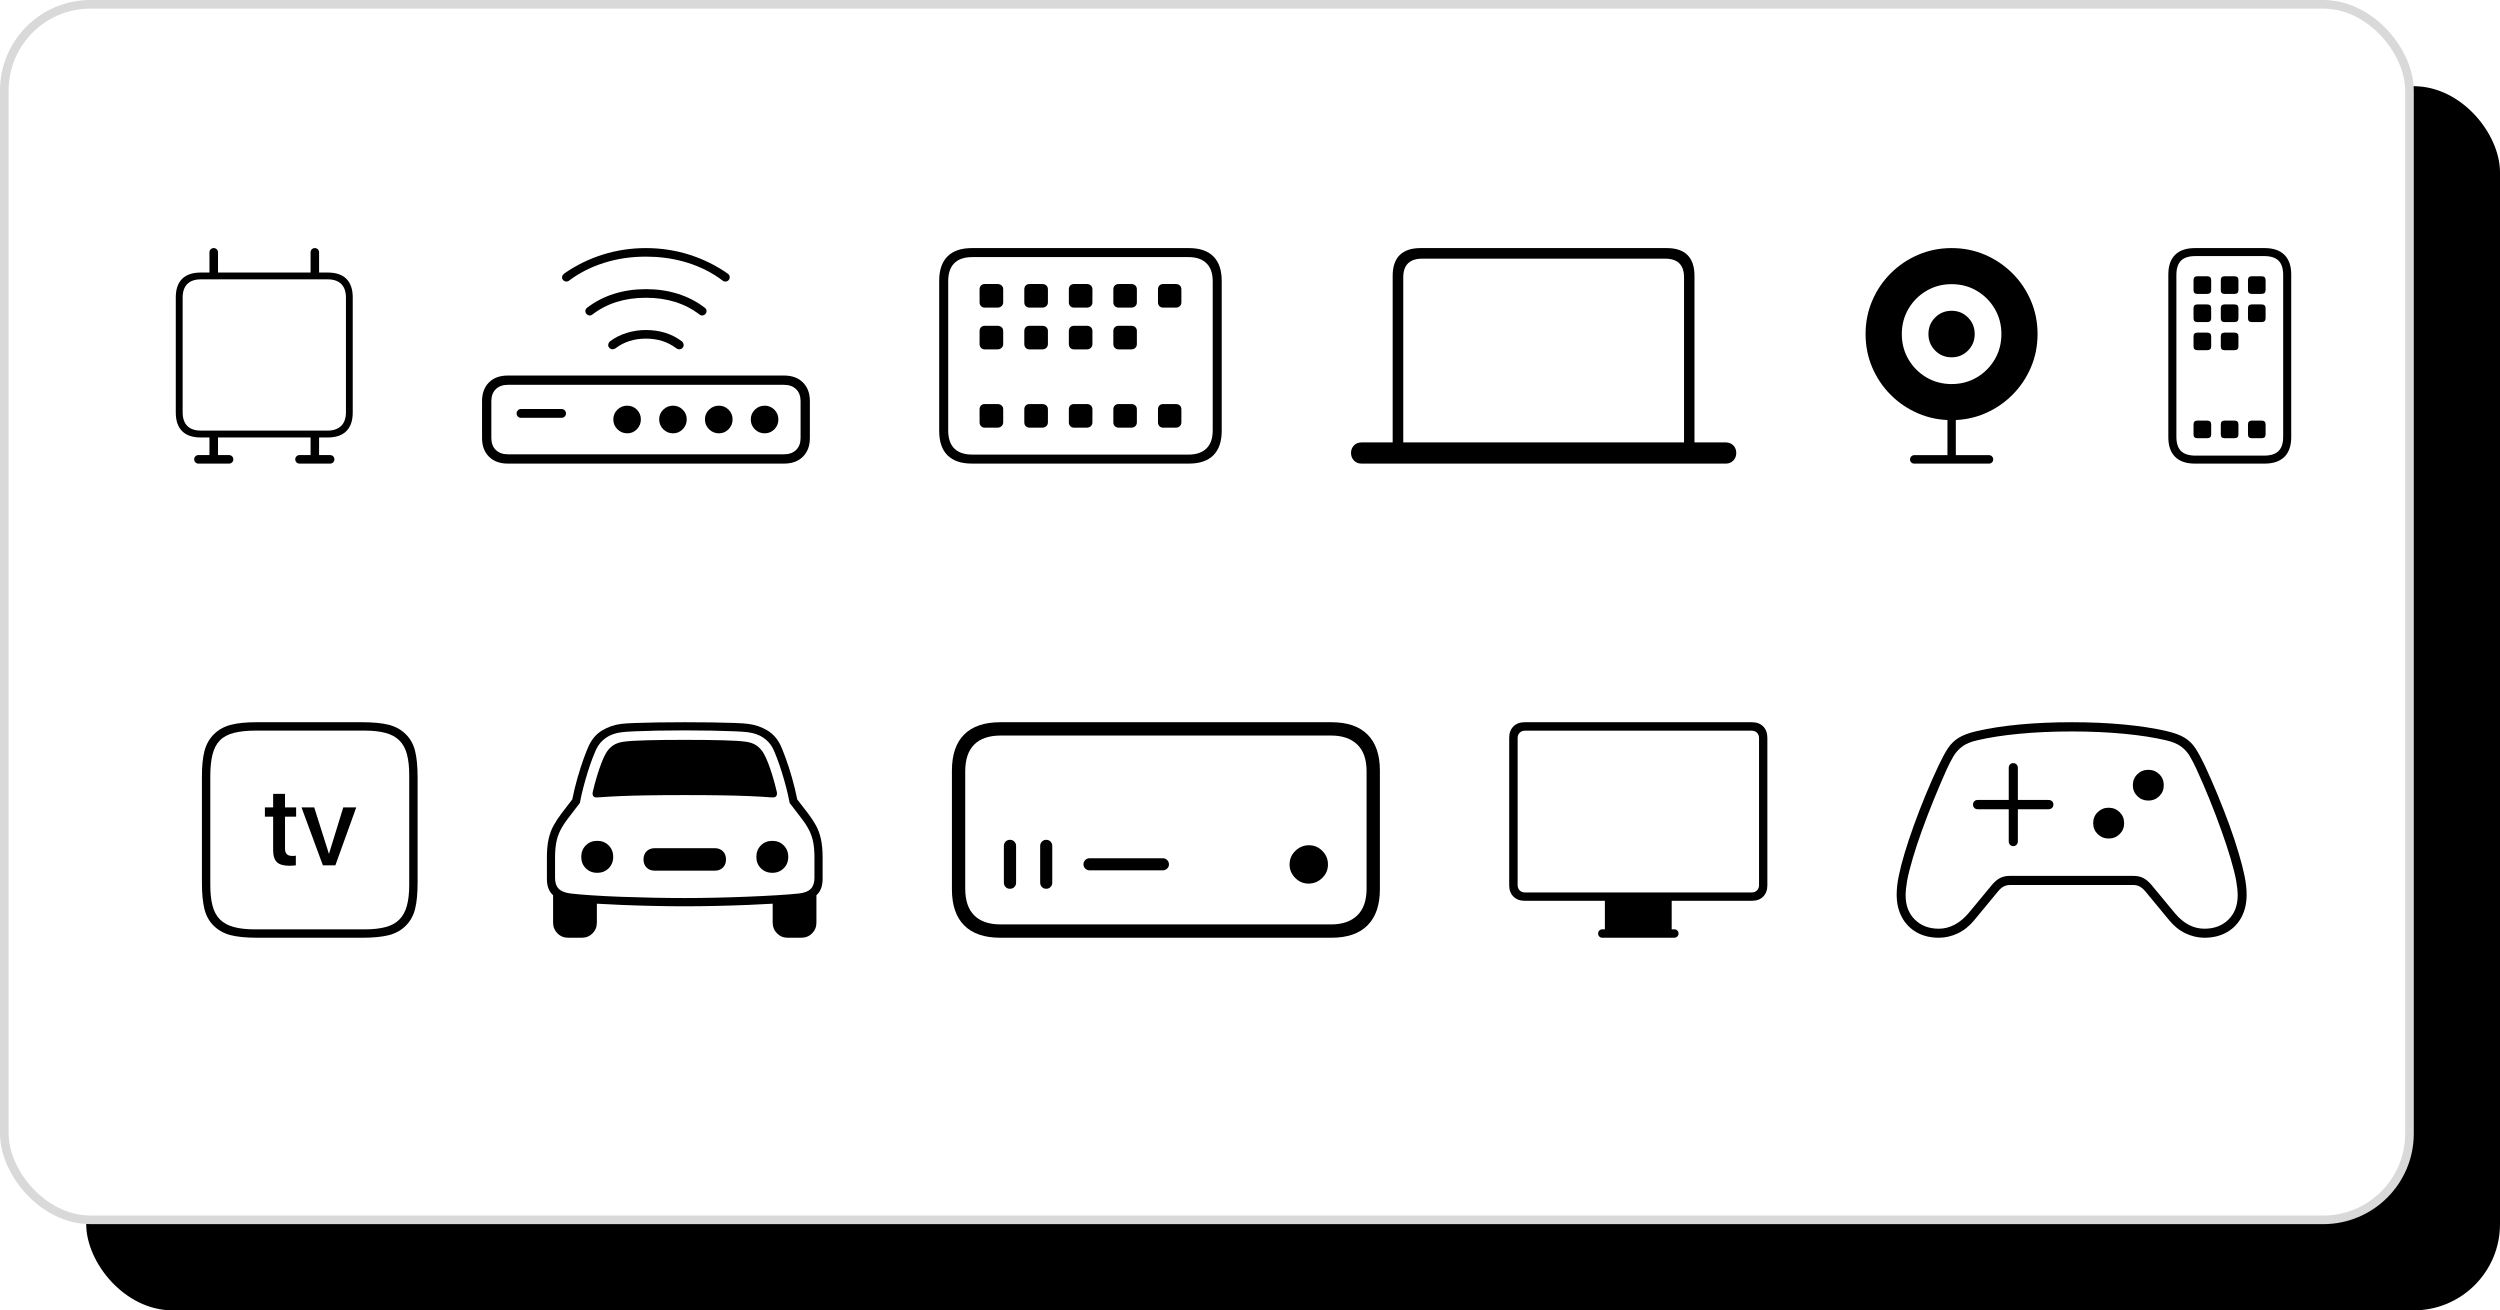<?xml version="1.0" encoding="UTF-8"?>
<svg width="290px" height="152px" viewBox="0 0 290 152" version="1.1" xmlns="http://www.w3.org/2000/svg" xmlns:xlink="http://www.w3.org/1999/xlink">
    <title>编组 3</title>
    <defs>
        <rect id="path-1" x="0" y="0" width="280" height="142" rx="10"></rect>
        <filter x="-1.8%" y="-3.5%" width="107.1%" height="114.1%" filterUnits="objectBoundingBox" id="filter-2">
            <feOffset dx="10" dy="10" in="SourceAlpha" result="shadowOffsetOuter1"></feOffset>
            <feComposite in="shadowOffsetOuter1" in2="SourceAlpha" operator="out" result="shadowOffsetOuter1"></feComposite>
            <feColorMatrix values="0 0 0 0 0.933   0 0 0 0 0.933   0 0 0 0 0.933  0 0 0 1 0" type="matrix" in="shadowOffsetOuter1"></feColorMatrix>
        </filter>
    </defs>
    <g id="✅产品与服务/国际互联网加速" stroke="none" stroke-width="1" fill="none" fill-rule="evenodd">
        <g id="国际互联网加速/Light" transform="translate(-885, -2886)">
            <g id="编组-3" transform="translate(885, 2886)">
                <g id="矩形">
                    <use fill="black" fill-opacity="1" filter="url(#filter-2)" xlink:href="#path-1"></use>
                    <rect stroke="#D9D9D9" stroke-width="1" stroke-linejoin="square" fill="#FFFFFF" fill-rule="evenodd" x="0.5" y="0.5" width="279" height="141" rx="10"></rect>
                </g>
                <g id="􀨫" transform="translate(23.422, 83.778)" fill="#000000" fill-rule="nonzero">
                    <path d="M9.639,8.312 L8.262,8.312 L8.262,9.882 L7.306,9.882 L7.306,10.953 L8.262,10.953 L8.262,14.813 C8.262,15.489 8.41,15.964 8.704,16.239 C8.998,16.514 9.486,16.651 10.167,16.651 C10.316,16.651 10.462,16.645 10.605,16.632 C10.749,16.618 10.845,16.607 10.894,16.599 L10.894,15.462 C10.867,15.486 10.807,15.5 10.712,15.505 C10.618,15.509 10.536,15.511 10.466,15.511 C9.914,15.511 9.639,15.232 9.639,14.674 L9.639,10.953 L10.929,10.953 L10.929,9.882 L9.639,9.882 L9.639,8.312 Z M15.48,16.599 L17.901,9.882 L16.397,9.882 L14.736,15.278 L13.027,9.882 L11.553,9.882 L14.032,16.599 L15.48,16.599 Z M6.425,25 L18.591,25 C19.872,25 20.903,24.9 21.686,24.7 C22.469,24.5 23.121,24.137 23.643,23.611 C24.17,23.089 24.531,22.441 24.726,21.667 C24.922,20.893 25.02,19.861 25.02,18.572 L25.02,6.425 C25.02,5.138 24.922,4.105 24.726,3.327 C24.531,2.549 24.17,1.903 23.643,1.389 C23.115,0.863 22.461,0.5 21.681,0.3 C20.902,0.1 19.872,0 18.591,0 L6.284,0 C5.084,0 4.099,0.103 3.327,0.309 C2.555,0.516 1.908,0.879 1.385,1.399 C0.859,1.927 0.497,2.572 0.298,3.333 C0.099,4.095 0,5.081 0,6.294 L0,18.572 C0,19.861 0.097,20.894 0.291,21.671 C0.486,22.449 0.844,23.095 1.366,23.611 C1.901,24.137 2.558,24.5 3.336,24.7 C4.115,24.9 5.144,25 6.425,25 Z M6.089,24.027 C5.179,24.027 4.388,23.938 3.716,23.761 C3.044,23.583 2.504,23.289 2.094,22.88 C1.687,22.473 1.398,21.937 1.228,21.273 C1.058,20.608 0.973,19.821 0.973,18.911 L0.973,6.233 C0.973,5.261 1.058,4.433 1.228,3.749 C1.398,3.064 1.684,2.517 2.085,2.107 C2.492,1.694 3.043,1.402 3.74,1.23 C4.437,1.058 5.264,0.973 6.223,0.973 L18.931,0.973 C19.834,0.973 20.622,1.062 21.294,1.24 C21.966,1.417 22.505,1.711 22.912,2.121 C23.322,2.528 23.613,3.063 23.786,3.728 C23.96,4.392 24.047,5.179 24.047,6.089 L24.047,18.911 C24.047,19.821 23.958,20.608 23.782,21.273 C23.605,21.937 23.315,22.473 22.912,22.88 C22.505,23.295 21.966,23.591 21.294,23.765 C20.622,23.94 19.834,24.027 18.931,24.027 L6.089,24.027 Z" id="形状"></path>
                </g>
                <g id="􀼓" transform="translate(156.719, 28.778)" fill="#000000" fill-rule="nonzero">
                    <path d="M0,23.772 C0,24.115 0.113,24.405 0.34,24.643 C0.567,24.881 0.858,25 1.212,25 L43.476,25 C43.83,25 44.121,24.881 44.348,24.643 C44.574,24.405 44.688,24.115 44.688,23.772 C44.688,23.417 44.574,23.124 44.348,22.892 C44.121,22.659 43.83,22.543 43.476,22.543 L39.841,22.543 L39.841,3.22 C39.841,2.147 39.569,1.342 39.027,0.805 C38.485,0.268 37.688,0 36.637,0 L8.051,0 C7,0 6.2,0.268 5.652,0.805 C5.105,1.342 4.831,2.147 4.831,3.22 L4.831,22.543 L1.212,22.543 C0.858,22.543 0.567,22.659 0.34,22.892 C0.113,23.124 0,23.417 0,23.772 Z M6.059,22.543 L6.059,3.403 C6.059,2.673 6.244,2.128 6.615,1.768 C6.986,1.408 7.531,1.228 8.25,1.228 L36.438,1.228 C37.168,1.228 37.716,1.408 38.081,1.768 C38.446,2.128 38.629,2.673 38.629,3.403 L38.629,22.543 L6.059,22.543 Z" id="形状"></path>
                </g>
                <g id="􀪱" transform="translate(20.391, 28.778)" fill="#000000" fill-rule="nonzero">
                    <path d="M2.894,21.969 L17.632,21.969 C18.581,21.969 19.301,21.721 19.791,21.225 C20.281,20.729 20.526,20.014 20.526,19.081 L20.526,5.72 C20.526,4.774 20.281,4.058 19.791,3.569 C19.301,3.081 18.581,2.837 17.632,2.837 L2.894,2.837 C1.945,2.837 1.226,3.081 0.735,3.569 C0.245,4.058 0,4.774 0,5.72 L0,19.081 C0,20.024 0.245,20.742 0.735,21.232 C1.226,21.723 1.945,21.969 2.894,21.969 Z M2.924,21.173 C2.225,21.173 1.695,20.992 1.336,20.631 C0.976,20.269 0.796,19.739 0.796,19.039 L0.796,5.759 C0.796,5.059 0.976,4.529 1.336,4.167 C1.695,3.806 2.225,3.625 2.924,3.625 L17.602,3.625 C18.302,3.625 18.832,3.806 19.195,4.167 C19.557,4.529 19.738,5.059 19.738,5.759 L19.738,19.039 C19.738,19.739 19.551,20.269 19.178,20.631 C18.804,20.992 18.279,21.173 17.602,21.173 L2.924,21.173 Z M2.621,25 L6.181,25 C6.32,25 6.438,24.952 6.533,24.857 C6.628,24.762 6.676,24.643 6.676,24.502 C6.676,24.366 6.628,24.251 6.533,24.155 C6.438,24.06 6.32,24.012 6.181,24.012 L2.621,24.012 C2.487,24.012 2.372,24.06 2.277,24.155 C2.182,24.251 2.134,24.366 2.134,24.502 C2.134,24.643 2.182,24.762 2.277,24.857 C2.372,24.952 2.487,25 2.621,25 Z M3.905,24.386 L4.898,24.386 L4.898,21.624 L3.905,21.624 L3.905,24.386 Z M14.345,25 L17.905,25 C18.045,25 18.162,24.952 18.257,24.857 C18.353,24.762 18.4,24.643 18.4,24.502 C18.4,24.366 18.353,24.251 18.257,24.155 C18.162,24.06 18.045,24.012 17.905,24.012 L14.345,24.012 C14.211,24.012 14.097,24.06 14.001,24.155 C13.906,24.251 13.858,24.366 13.858,24.502 C13.858,24.643 13.906,24.762 14.001,24.857 C14.097,24.952 14.211,25 14.345,25 Z M15.637,24.386 L16.622,24.386 L16.622,21.624 L15.637,21.624 L15.637,24.386 Z M3.905,3.224 L4.898,3.224 L4.898,0.495 C4.898,0.356 4.85,0.239 4.754,0.143 C4.659,0.048 4.542,0 4.403,0 C4.261,0 4.143,0.048 4.048,0.143 C3.952,0.239 3.905,0.356 3.905,0.495 L3.905,3.224 Z M15.637,3.224 L16.622,3.224 L16.622,0.495 C16.622,0.356 16.574,0.239 16.479,0.143 C16.383,0.048 16.266,0 16.127,0 C15.986,0 15.869,0.048 15.776,0.143 C15.683,0.239 15.637,0.356 15.637,0.495 L15.637,3.224 Z" id="形状"></path>
                </g>
                <g id="􀮖" transform="translate(108.946, 28.778)" fill="#000000" fill-rule="nonzero">
                    <path d="M3.8,25 L28.963,25 C30.219,25 31.168,24.676 31.81,24.028 C32.452,23.38 32.773,22.439 32.773,21.205 L32.773,3.795 C32.773,2.561 32.452,1.62 31.81,0.972 C31.168,0.324 30.219,0 28.963,0 L3.8,0 C2.554,0 1.609,0.321 0.965,0.962 C0.322,1.603 0,2.547 0,3.795 L0,21.205 C0,22.453 0.322,23.397 0.965,24.038 C1.609,24.679 2.554,25 3.8,25 Z M3.839,23.955 C2.921,23.955 2.226,23.719 1.754,23.248 C1.281,22.777 1.045,22.079 1.045,21.153 L1.045,3.847 C1.045,2.921 1.281,2.223 1.754,1.752 C2.226,1.281 2.921,1.045 3.839,1.045 L28.935,1.045 C29.823,1.045 30.51,1.281 30.997,1.752 C31.485,2.223 31.728,2.921 31.728,3.847 L31.728,21.153 C31.728,22.079 31.485,22.777 30.997,23.248 C30.51,23.719 29.823,23.955 28.935,23.955 L3.839,23.955 Z M5.282,6.905 L6.772,6.905 C6.952,6.905 7.106,6.848 7.233,6.734 C7.361,6.621 7.425,6.475 7.425,6.298 L7.425,4.786 C7.425,4.599 7.361,4.45 7.233,4.337 C7.106,4.225 6.952,4.169 6.772,4.169 L5.282,4.169 C5.107,4.169 4.964,4.226 4.852,4.339 C4.741,4.453 4.685,4.602 4.685,4.786 L4.685,6.298 C4.685,6.475 4.741,6.621 4.852,6.734 C4.964,6.848 5.107,6.905 5.282,6.905 Z M10.469,6.905 L11.959,6.905 C12.146,6.905 12.302,6.848 12.426,6.734 C12.55,6.621 12.612,6.475 12.612,6.298 L12.612,4.786 C12.612,4.599 12.55,4.45 12.426,4.337 C12.302,4.225 12.146,4.169 11.959,4.169 L10.469,4.169 C10.292,4.169 10.148,4.226 10.038,4.339 C9.928,4.453 9.873,4.602 9.873,4.786 L9.873,6.298 C9.873,6.475 9.928,6.621 10.038,6.734 C10.148,6.848 10.292,6.905 10.469,6.905 Z M15.646,6.905 L17.126,6.905 C17.313,6.905 17.468,6.848 17.591,6.734 C17.713,6.621 17.775,6.475 17.775,6.298 L17.775,4.786 C17.775,4.599 17.713,4.45 17.591,4.337 C17.468,4.225 17.313,4.169 17.126,4.169 L15.646,4.169 C15.462,4.169 15.315,4.226 15.205,4.339 C15.095,4.453 15.04,4.602 15.04,4.786 L15.04,6.298 C15.04,6.475 15.095,6.621 15.205,6.734 C15.315,6.848 15.462,6.905 15.646,6.905 Z M20.819,6.905 L22.289,6.905 C22.476,6.905 22.629,6.848 22.75,6.734 C22.871,6.621 22.931,6.475 22.931,6.298 L22.931,4.786 C22.931,4.599 22.871,4.45 22.75,4.337 C22.629,4.225 22.476,4.169 22.289,4.169 L20.819,4.169 C20.638,4.169 20.489,4.226 20.375,4.339 C20.26,4.453 20.202,4.602 20.202,4.786 L20.202,6.298 C20.202,6.475 20.26,6.621 20.375,6.734 C20.489,6.848 20.638,6.905 20.819,6.905 Z M25.986,6.905 L27.446,6.905 C27.639,6.905 27.796,6.848 27.915,6.734 C28.035,6.621 28.094,6.475 28.094,6.298 L28.094,4.786 C28.094,4.599 28.035,4.45 27.915,4.337 C27.796,4.225 27.639,4.169 27.446,4.169 L25.986,4.169 C25.802,4.169 25.655,4.226 25.545,4.339 C25.435,4.453 25.38,4.602 25.38,4.786 L25.38,6.298 C25.38,6.475 25.435,6.621 25.545,6.734 C25.655,6.848 25.802,6.905 25.986,6.905 Z M5.282,11.75 L6.772,11.75 C6.952,11.75 7.106,11.692 7.233,11.575 C7.361,11.458 7.425,11.311 7.425,11.133 L7.425,9.621 C7.425,9.434 7.361,9.287 7.233,9.178 C7.106,9.069 6.952,9.015 6.772,9.015 L5.282,9.015 C5.107,9.015 4.964,9.07 4.852,9.18 C4.741,9.29 4.685,9.437 4.685,9.621 L4.685,11.133 C4.685,11.311 4.741,11.458 4.852,11.575 C4.964,11.692 5.107,11.75 5.282,11.75 Z M10.469,11.75 L11.959,11.75 C12.146,11.75 12.302,11.692 12.426,11.575 C12.55,11.458 12.612,11.311 12.612,11.133 L12.612,9.621 C12.612,9.434 12.55,9.287 12.426,9.178 C12.302,9.069 12.146,9.015 11.959,9.015 L10.469,9.015 C10.292,9.015 10.148,9.07 10.038,9.18 C9.928,9.29 9.873,9.437 9.873,9.621 L9.873,11.133 C9.873,11.311 9.928,11.458 10.038,11.575 C10.148,11.692 10.292,11.75 10.469,11.75 Z M15.646,11.75 L17.126,11.75 C17.313,11.75 17.468,11.692 17.591,11.575 C17.713,11.458 17.775,11.311 17.775,11.133 L17.775,9.621 C17.775,9.434 17.713,9.287 17.591,9.178 C17.468,9.069 17.313,9.015 17.126,9.015 L15.646,9.015 C15.462,9.015 15.315,9.07 15.205,9.18 C15.095,9.29 15.04,9.437 15.04,9.621 L15.04,11.133 C15.04,11.311 15.095,11.458 15.205,11.575 C15.315,11.692 15.462,11.75 15.646,11.75 Z M20.819,11.75 L22.289,11.75 C22.476,11.75 22.629,11.692 22.75,11.575 C22.871,11.458 22.931,11.311 22.931,11.133 L22.931,9.621 C22.931,9.434 22.871,9.287 22.75,9.178 C22.629,9.069 22.476,9.015 22.289,9.015 L20.819,9.015 C20.638,9.015 20.489,9.07 20.375,9.18 C20.26,9.29 20.202,9.437 20.202,9.621 L20.202,11.133 C20.202,11.311 20.26,11.458 20.375,11.575 C20.489,11.692 20.638,11.75 20.819,11.75 Z M5.282,20.831 L6.772,20.831 C6.952,20.831 7.106,20.772 7.233,20.655 C7.361,20.539 7.425,20.391 7.425,20.214 L7.425,18.702 C7.425,18.515 7.361,18.367 7.233,18.257 C7.106,18.147 6.952,18.091 6.772,18.091 L5.282,18.091 C5.107,18.091 4.964,18.147 4.852,18.259 C4.741,18.37 4.685,18.518 4.685,18.702 L4.685,20.214 C4.685,20.391 4.741,20.539 4.852,20.655 C4.964,20.772 5.107,20.831 5.282,20.831 Z M10.469,20.831 L11.959,20.831 C12.146,20.831 12.302,20.772 12.426,20.655 C12.55,20.539 12.612,20.391 12.612,20.214 L12.612,18.702 C12.612,18.515 12.55,18.367 12.426,18.257 C12.302,18.147 12.146,18.091 11.959,18.091 L10.469,18.091 C10.292,18.091 10.148,18.147 10.038,18.259 C9.928,18.37 9.873,18.518 9.873,18.702 L9.873,20.214 C9.873,20.391 9.928,20.539 10.038,20.655 C10.148,20.772 10.292,20.831 10.469,20.831 Z M15.646,20.831 L17.126,20.831 C17.313,20.831 17.468,20.772 17.591,20.655 C17.713,20.539 17.775,20.391 17.775,20.214 L17.775,18.702 C17.775,18.515 17.713,18.367 17.591,18.257 C17.468,18.147 17.313,18.091 17.126,18.091 L15.646,18.091 C15.462,18.091 15.315,18.147 15.205,18.259 C15.095,18.37 15.04,18.518 15.04,18.702 L15.04,20.214 C15.04,20.391 15.095,20.539 15.205,20.655 C15.315,20.772 15.462,20.831 15.646,20.831 Z M20.819,20.831 L22.289,20.831 C22.476,20.831 22.629,20.772 22.75,20.655 C22.871,20.539 22.931,20.391 22.931,20.214 L22.931,18.702 C22.931,18.515 22.871,18.367 22.75,18.257 C22.629,18.147 22.476,18.091 22.289,18.091 L20.819,18.091 C20.638,18.091 20.489,18.147 20.375,18.259 C20.26,18.37 20.202,18.518 20.202,18.702 L20.202,20.214 C20.202,20.391 20.26,20.539 20.375,20.655 C20.489,20.772 20.638,20.831 20.819,20.831 Z M25.986,20.831 L27.446,20.831 C27.639,20.831 27.796,20.772 27.915,20.655 C28.035,20.539 28.094,20.391 28.094,20.214 L28.094,18.702 C28.094,18.515 28.035,18.367 27.915,18.257 C27.796,18.147 27.639,18.091 27.446,18.091 L25.986,18.091 C25.802,18.091 25.655,18.147 25.545,18.259 C25.435,18.37 25.38,18.518 25.38,18.702 L25.38,20.214 C25.38,20.391 25.435,20.539 25.545,20.655 C25.655,20.772 25.802,20.831 25.986,20.831 Z" id="形状"></path>
                </g>
                <g id="􁓣" transform="translate(55.917, 28.778)" fill="#000000" fill-rule="nonzero">
                    <path d="M2.995,25 L35.033,25 C35.953,25 36.682,24.732 37.22,24.196 C37.759,23.66 38.028,22.939 38.028,22.031 L38.028,17.752 C38.028,16.842 37.759,16.12 37.22,15.585 C36.682,15.051 35.953,14.784 35.033,14.784 L2.995,14.784 C2.068,14.784 1.338,15.051 0.803,15.585 C0.268,16.12 0,16.842 0,17.752 L0,22.031 C0,22.939 0.268,23.66 0.803,24.196 C1.338,24.732 2.068,25 2.995,25 Z M2.995,23.921 C2.407,23.921 1.941,23.752 1.596,23.414 C1.251,23.075 1.079,22.614 1.079,22.031 L1.079,17.752 C1.079,17.167 1.251,16.705 1.596,16.368 C1.941,16.031 2.407,15.862 2.995,15.862 L35.033,15.862 C35.621,15.862 36.088,16.031 36.432,16.368 C36.777,16.705 36.95,17.167 36.95,17.752 L36.95,22.031 C36.95,22.614 36.777,23.075 36.432,23.414 C36.088,23.752 35.621,23.921 35.033,23.921 L2.995,23.921 Z M4.511,19.689 L9.219,19.689 C9.365,19.689 9.488,19.64 9.587,19.542 C9.687,19.444 9.736,19.326 9.736,19.187 C9.736,19.04 9.687,18.917 9.587,18.818 C9.488,18.719 9.365,18.669 9.219,18.669 L4.511,18.669 C4.374,18.669 4.256,18.719 4.157,18.818 C4.058,18.917 4.008,19.04 4.008,19.187 C4.008,19.326 4.058,19.444 4.157,19.542 C4.256,19.64 4.374,19.689 4.511,19.689 Z M16.852,21.488 C17.286,21.488 17.657,21.33 17.964,21.012 C18.272,20.694 18.425,20.312 18.425,19.865 C18.425,19.43 18.272,19.057 17.964,18.746 C17.657,18.436 17.286,18.28 16.852,18.28 C16.397,18.28 16.013,18.436 15.699,18.746 C15.384,19.057 15.227,19.43 15.227,19.865 C15.227,20.312 15.384,20.694 15.699,21.012 C16.013,21.33 16.397,21.488 16.852,21.488 Z M22.16,21.488 C22.597,21.488 22.971,21.33 23.28,21.012 C23.589,20.694 23.744,20.312 23.744,19.865 C23.744,19.43 23.589,19.057 23.28,18.746 C22.971,18.436 22.597,18.28 22.16,18.28 C21.713,18.28 21.332,18.436 21.018,18.746 C20.703,19.057 20.546,19.43 20.546,19.865 C20.546,20.312 20.703,20.694 21.018,21.012 C21.332,21.33 21.713,21.488 22.16,21.488 Z M27.479,21.488 C27.916,21.488 28.29,21.33 28.599,21.012 C28.908,20.694 29.063,20.312 29.063,19.865 C29.063,19.43 28.908,19.057 28.599,18.746 C28.29,18.436 27.916,18.28 27.479,18.28 C27.032,18.28 26.649,18.436 26.331,18.746 C26.014,19.057 25.855,19.43 25.855,19.865 C25.855,20.312 26.014,20.694 26.331,21.012 C26.649,21.33 27.032,21.488 27.479,21.488 Z M32.787,21.488 C33.225,21.488 33.599,21.332 33.909,21.019 C34.22,20.706 34.375,20.326 34.375,19.879 C34.375,19.435 34.22,19.057 33.909,18.746 C33.599,18.436 33.225,18.28 32.787,18.28 C32.34,18.28 31.959,18.436 31.645,18.746 C31.331,19.057 31.174,19.435 31.174,19.879 C31.174,20.326 31.331,20.706 31.645,21.019 C31.959,21.332 32.34,21.488 32.787,21.488 Z M19.008,0 C17.288,0 15.625,0.25 14.021,0.751 C12.416,1.252 10.916,1.988 9.521,2.959 C9.401,3.052 9.325,3.164 9.295,3.294 C9.265,3.423 9.289,3.547 9.367,3.665 C9.465,3.786 9.58,3.856 9.713,3.876 C9.847,3.896 9.971,3.864 10.087,3.78 C11.27,2.886 12.623,2.198 14.146,1.715 C15.669,1.233 17.29,0.991 19.008,0.991 C20.513,0.991 21.941,1.174 23.29,1.54 C23.488,1.594 23.684,1.652 23.878,1.713 C25.399,2.194 26.747,2.884 27.922,3.78 C28.038,3.864 28.165,3.896 28.302,3.876 C28.439,3.856 28.554,3.786 28.649,3.665 C28.723,3.544 28.747,3.419 28.722,3.29 C28.696,3.16 28.622,3.05 28.499,2.959 C27.101,1.988 25.6,1.252 23.996,0.751 C22.391,0.25 20.729,0 19.008,0 Z M19.012,4.762 C17.699,4.762 16.465,4.944 15.311,5.306 C14.156,5.669 13.119,6.204 12.199,6.911 C12.085,6.994 12.016,7.1 11.992,7.229 C11.968,7.357 11.997,7.478 12.077,7.592 C12.155,7.703 12.262,7.774 12.397,7.806 C12.531,7.837 12.662,7.808 12.787,7.718 C14.474,6.414 16.549,5.762 19.012,5.762 C21.468,5.762 23.545,6.414 25.241,7.718 C25.367,7.808 25.497,7.837 25.632,7.806 C25.766,7.774 25.873,7.703 25.951,7.592 C26.031,7.478 26.06,7.357 26.036,7.229 C26.012,7.1 25.942,6.994 25.826,6.911 C24.906,6.204 23.871,5.669 22.72,5.306 C21.569,4.944 20.333,4.762 19.012,4.762 Z M19.008,9.504 C18.236,9.504 17.487,9.618 16.761,9.846 C16.035,10.074 15.398,10.396 14.851,10.813 C14.74,10.907 14.671,11.025 14.645,11.165 C14.618,11.306 14.647,11.428 14.732,11.532 C14.839,11.662 14.963,11.731 15.102,11.738 C15.242,11.745 15.379,11.7 15.515,11.602 C16.489,10.87 17.653,10.503 19.008,10.503 C20.367,10.503 21.533,10.87 22.505,11.602 C22.641,11.702 22.779,11.749 22.92,11.742 C23.061,11.734 23.185,11.664 23.292,11.532 C23.374,11.428 23.403,11.306 23.378,11.165 C23.352,11.025 23.284,10.907 23.173,10.813 C22.015,9.94 20.627,9.504 19.008,9.504 Z" id="形状"></path>
                </g>
                <g id="􁒳" transform="translate(216.407, 28.778)" fill="#000000" fill-rule="nonzero">
                    <path d="M9.981,19.956 C11.358,19.956 12.647,19.698 13.849,19.181 C15.051,18.664 16.11,17.948 17.025,17.033 C17.941,16.118 18.657,15.057 19.174,13.85 C19.691,12.644 19.949,11.351 19.949,9.972 C19.949,8.595 19.691,7.303 19.174,6.097 C18.657,4.89 17.941,3.831 17.025,2.919 C16.11,2.007 15.051,1.292 13.849,0.775 C12.647,0.258 11.358,0 9.981,0 C8.604,0 7.313,0.258 6.106,0.775 C4.9,1.292 3.839,2.007 2.924,2.919 C2.008,3.831 1.292,4.89 0.775,6.097 C0.258,7.303 0,8.595 0,9.972 C0,11.351 0.258,12.644 0.775,13.85 C1.292,15.057 2.008,16.118 2.924,17.033 C3.839,17.948 4.9,18.664 6.106,19.181 C7.313,19.698 8.604,19.956 9.981,19.956 Z M9.981,15.773 C8.906,15.773 7.932,15.515 7.059,15 C6.186,14.484 5.491,13.788 4.976,12.912 C4.461,12.035 4.203,11.055 4.203,9.972 C4.203,8.897 4.461,7.921 4.976,7.045 C5.491,6.168 6.186,5.472 7.059,4.957 C7.932,4.442 8.906,4.184 9.981,4.184 C11.056,4.184 12.03,4.442 12.903,4.957 C13.776,5.472 14.47,6.168 14.984,7.045 C15.498,7.921 15.756,8.897 15.756,9.972 C15.756,11.055 15.498,12.035 14.984,12.912 C14.47,13.788 13.776,14.484 12.903,15 C12.03,15.515 11.056,15.773 9.981,15.773 Z M9.981,12.671 C10.728,12.671 11.361,12.409 11.88,11.886 C12.398,11.363 12.658,10.725 12.658,9.972 C12.658,9.212 12.398,8.572 11.88,8.052 C11.361,7.532 10.728,7.272 9.981,7.272 C9.228,7.272 8.591,7.532 8.071,8.052 C7.552,8.572 7.292,9.212 7.292,9.972 C7.292,10.725 7.552,11.363 8.071,11.886 C8.591,12.409 9.228,12.671 9.981,12.671 Z M9.497,24.516 L10.468,24.516 L10.468,19.514 L9.497,19.514 L9.497,24.516 Z M5.632,25 L14.321,25 C14.459,25 14.574,24.952 14.666,24.857 C14.759,24.761 14.805,24.648 14.805,24.516 C14.805,24.378 14.759,24.261 14.666,24.164 C14.574,24.068 14.459,24.019 14.321,24.019 L5.645,24.019 C5.513,24.019 5.399,24.068 5.303,24.164 C5.206,24.261 5.157,24.378 5.157,24.516 C5.157,24.648 5.202,24.761 5.291,24.857 C5.38,24.952 5.494,25 5.632,25 Z" id="形状"></path>
                </g>
                <g id="􁏴" transform="translate(175.067, 83.778)" fill="#000000" fill-rule="nonzero">
                    <path d="M1.799,20.714 L28.148,20.714 C28.704,20.714 29.142,20.551 29.464,20.225 C29.786,19.899 29.947,19.462 29.947,18.915 L29.947,1.812 C29.947,1.257 29.786,0.816 29.464,0.489 C29.142,0.163 28.704,0 28.148,0 L1.799,0 C1.252,0 0.816,0.163 0.489,0.489 C0.163,0.816 0,1.257 0,1.812 L0,18.915 C0,19.462 0.163,19.899 0.489,20.225 C0.816,20.551 1.252,20.714 1.799,20.714 Z M1.852,19.749 C1.587,19.749 1.376,19.669 1.217,19.511 C1.058,19.352 0.979,19.145 0.979,18.889 L0.979,1.839 C0.979,1.583 1.058,1.376 1.217,1.217 C1.376,1.058 1.587,0.979 1.852,0.979 L28.095,0.979 C28.369,0.979 28.585,1.058 28.743,1.217 C28.902,1.376 28.981,1.583 28.981,1.839 L28.981,18.889 C28.981,19.145 28.902,19.352 28.743,19.511 C28.585,19.669 28.369,19.749 28.095,19.749 L1.852,19.749 Z M11.098,24.286 L18.849,24.286 L18.849,20.542 L11.098,20.542 L11.098,24.286 Z M10.82,25 L19.14,25 C19.281,25 19.4,24.954 19.497,24.861 C19.594,24.769 19.643,24.652 19.643,24.511 C19.643,24.369 19.594,24.253 19.497,24.16 C19.4,24.067 19.281,24.021 19.14,24.021 L10.82,24.021 C10.67,24.021 10.549,24.067 10.456,24.16 C10.364,24.253 10.317,24.369 10.317,24.511 C10.317,24.652 10.364,24.769 10.456,24.861 C10.549,24.954 10.67,25 10.82,25 Z" id="形状"></path>
                </g>
                <g id="􀛸" transform="translate(220.014, 83.778)" fill="#000000" fill-rule="nonzero">
                    <path d="M8.858,9.55 C8.858,9.709 8.908,9.84 9.009,9.941 C9.109,10.043 9.242,10.094 9.409,10.094 L12.999,10.094 L12.999,13.811 C12.999,13.975 13.048,14.109 13.146,14.214 C13.243,14.32 13.369,14.372 13.523,14.372 C13.677,14.372 13.805,14.32 13.906,14.214 C14.007,14.109 14.058,13.975 14.058,13.811 L14.058,10.094 L17.604,10.094 C17.779,10.094 17.918,10.043 18.022,9.941 C18.127,9.84 18.179,9.709 18.179,9.55 C18.179,9.396 18.127,9.269 18.022,9.168 C17.918,9.068 17.779,9.018 17.604,9.018 L14.058,9.018 L14.058,5.3 C14.058,5.137 14.007,5.003 13.906,4.899 C13.805,4.795 13.677,4.743 13.523,4.743 C13.369,4.743 13.243,4.795 13.146,4.899 C13.048,5.003 12.999,5.137 12.999,5.3 L12.999,9.018 L9.409,9.018 C9.242,9.018 9.109,9.068 9.009,9.168 C8.908,9.269 8.858,9.396 8.858,9.55 Z M29.195,9.089 C29.693,9.089 30.116,8.918 30.463,8.575 C30.811,8.232 30.985,7.811 30.985,7.314 C30.985,6.802 30.811,6.375 30.463,6.033 C30.116,5.691 29.693,5.52 29.195,5.52 C28.694,5.52 28.268,5.691 27.919,6.033 C27.57,6.375 27.395,6.802 27.395,7.314 C27.395,7.811 27.57,8.232 27.919,8.575 C28.268,8.918 28.694,9.089 29.195,9.089 Z M24.585,13.491 C25.09,13.491 25.516,13.321 25.864,12.98 C26.211,12.639 26.385,12.216 26.385,11.712 C26.385,11.2 26.211,10.774 25.864,10.431 C25.516,10.089 25.09,9.918 24.585,9.918 C24.09,9.918 23.668,10.089 23.319,10.431 C22.97,10.774 22.795,11.2 22.795,11.712 C22.795,12.216 22.97,12.639 23.319,12.98 C23.668,13.321 24.09,13.491 24.585,13.491 Z M0,20.003 C0,21.005 0.205,21.882 0.614,22.634 C1.023,23.386 1.595,23.968 2.33,24.381 C3.065,24.794 3.923,25 4.904,25 C5.638,25 6.363,24.832 7.079,24.497 C7.794,24.162 8.434,23.65 9,22.961 L11.766,19.614 C11.98,19.354 12.194,19.168 12.41,19.055 C12.626,18.942 12.861,18.885 13.115,18.885 L27.48,18.885 C27.735,18.885 27.97,18.942 28.185,19.055 C28.401,19.168 28.619,19.354 28.84,19.614 L31.606,22.961 C32.171,23.65 32.81,24.162 33.522,24.497 C34.234,24.832 34.957,25 35.691,25 C36.672,25 37.532,24.794 38.27,24.381 C39.009,23.968 39.581,23.386 39.987,22.634 C40.392,21.882 40.595,21.005 40.595,20.003 C40.595,19.335 40.514,18.608 40.351,17.82 C40.189,17.032 39.964,16.16 39.677,15.204 C39.388,14.21 39.031,13.13 38.607,11.963 C38.182,10.796 37.723,9.613 37.229,8.415 C36.735,7.217 36.235,6.076 35.729,4.992 C35.342,4.187 34.985,3.532 34.657,3.026 C34.329,2.521 33.912,2.113 33.407,1.802 C32.903,1.492 32.191,1.231 31.274,1.021 C29.844,0.691 28.195,0.439 26.327,0.263 C24.459,0.088 22.452,0 20.305,0 C18.151,0 16.141,0.088 14.275,0.263 C12.41,0.439 10.759,0.691 9.322,1.021 C8.411,1.231 7.703,1.492 7.199,1.802 C6.694,2.113 6.276,2.521 5.944,3.026 C5.612,3.532 5.257,4.187 4.877,4.992 C4.364,6.076 3.861,7.217 3.366,8.415 C2.872,9.613 2.415,10.796 1.994,11.963 C1.573,13.13 1.214,14.21 0.918,15.204 C0.631,16.16 0.407,17.032 0.244,17.82 C0.081,18.608 0,19.335 0,20.003 Z M1.039,20.089 C1.039,19.622 1.095,19.062 1.208,18.41 C1.322,17.758 1.546,16.863 1.883,15.725 C2.155,14.798 2.502,13.749 2.924,12.578 C3.345,11.408 3.808,10.202 4.313,8.962 C4.817,7.723 5.324,6.536 5.834,5.402 C6.08,4.87 6.33,4.386 6.586,3.952 C6.841,3.517 7.181,3.14 7.605,2.82 C8.029,2.5 8.618,2.257 9.371,2.091 C10.738,1.769 12.361,1.518 14.238,1.339 C16.116,1.16 18.138,1.071 20.305,1.071 C22.462,1.071 24.48,1.16 26.357,1.339 C28.234,1.518 29.857,1.769 31.225,2.091 C31.984,2.264 32.576,2.509 32.999,2.825 C33.421,3.141 33.759,3.517 34.011,3.952 C34.263,4.386 34.513,4.87 34.761,5.402 C35.283,6.536 35.796,7.723 36.297,8.962 C36.799,10.202 37.258,11.408 37.675,12.578 C38.092,13.749 38.438,14.798 38.713,15.725 C39.049,16.863 39.274,17.758 39.387,18.41 C39.5,19.062 39.557,19.622 39.557,20.089 C39.557,21.253 39.2,22.188 38.487,22.894 C37.774,23.6 36.845,23.953 35.699,23.953 C34.42,23.953 33.277,23.351 32.27,22.148 L29.54,18.853 C29.227,18.492 28.912,18.23 28.595,18.068 C28.277,17.906 27.898,17.825 27.456,17.825 L13.14,17.825 C12.698,17.825 12.318,17.906 12,18.068 C11.683,18.23 11.371,18.492 11.066,18.853 L8.336,22.148 C7.841,22.736 7.299,23.184 6.71,23.492 C6.121,23.799 5.516,23.953 4.896,23.953 C3.751,23.953 2.822,23.6 2.108,22.894 C1.395,22.188 1.039,21.253 1.039,20.089 Z" id="形状"></path>
                </g>
                <g id="􀙘" transform="translate(63.441, 83.778)" fill="#000000" fill-rule="nonzero">
                    <path d="M5.318,8.102 C5.276,8.281 5.294,8.434 5.373,8.561 C5.453,8.688 5.619,8.742 5.87,8.723 C6.696,8.66 7.569,8.609 8.489,8.57 C9.409,8.532 10.469,8.502 11.668,8.482 C12.867,8.462 14.31,8.452 15.996,8.452 C17.675,8.452 19.114,8.462 20.314,8.482 C21.513,8.502 22.573,8.532 23.494,8.57 C24.416,8.609 25.289,8.66 26.115,8.723 C26.365,8.742 26.529,8.688 26.608,8.561 C26.688,8.434 26.71,8.281 26.674,8.102 C26.52,7.448 26.356,6.831 26.18,6.249 C26.004,5.668 25.827,5.151 25.648,4.697 C25.47,4.243 25.306,3.89 25.156,3.636 C24.943,3.263 24.671,2.957 24.339,2.718 C24.007,2.479 23.572,2.325 23.036,2.255 C22.482,2.18 21.597,2.126 20.383,2.094 C19.168,2.062 17.706,2.046 15.996,2.046 C14.279,2.046 12.813,2.062 11.599,2.094 C10.385,2.126 9.5,2.18 8.945,2.255 C8.409,2.325 7.973,2.479 7.638,2.718 C7.302,2.957 7.032,3.263 6.826,3.636 C6.676,3.89 6.513,4.243 6.338,4.697 C6.163,5.151 5.987,5.668 5.809,6.249 C5.631,6.831 5.468,7.448 5.318,8.102 Z M5.832,17.468 C6.371,17.468 6.816,17.292 7.166,16.941 C7.516,16.589 7.691,16.149 7.691,15.619 C7.691,15.087 7.516,14.644 7.166,14.291 C6.816,13.937 6.371,13.76 5.832,13.76 C5.3,13.76 4.859,13.937 4.509,14.291 C4.159,14.644 3.984,15.087 3.984,15.619 C3.984,16.149 4.159,16.589 4.509,16.941 C4.859,17.292 5.3,17.468 5.832,17.468 Z M12.513,17.221 L19.473,17.221 C19.863,17.221 20.178,17.102 20.417,16.862 C20.656,16.623 20.776,16.307 20.776,15.914 C20.776,15.524 20.656,15.209 20.417,14.97 C20.178,14.731 19.863,14.611 19.473,14.611 L12.513,14.611 C12.12,14.611 11.804,14.731 11.565,14.97 C11.326,15.209 11.206,15.524 11.206,15.914 C11.206,16.307 11.326,16.623 11.565,16.862 C11.804,17.102 12.12,17.221 12.513,17.221 Z M26.149,17.468 C26.682,17.468 27.123,17.292 27.473,16.941 C27.823,16.589 27.998,16.149 27.998,15.619 C27.998,15.087 27.823,14.644 27.473,14.291 C27.123,13.937 26.682,13.76 26.149,13.76 C25.613,13.76 25.17,13.937 24.82,14.291 C24.47,14.644 24.295,15.087 24.295,15.619 C24.295,16.149 24.47,16.589 24.82,16.941 C25.17,17.292 25.613,17.468 26.149,17.468 Z M15.996,21.352 C17.118,21.352 18.319,21.338 19.599,21.31 C20.879,21.282 22.143,21.242 23.39,21.19 C24.637,21.138 25.785,21.081 26.835,21.019 C27.884,20.957 28.739,20.885 29.398,20.803 C30.206,20.71 30.839,20.455 31.296,20.038 C31.753,19.62 31.982,18.998 31.982,18.172 L31.982,15.693 C31.982,14.854 31.917,14.142 31.787,13.556 C31.658,12.97 31.466,12.446 31.214,11.982 C30.961,11.519 30.653,11.05 30.289,10.575 L29.041,8.958 C28.872,8.114 28.67,7.278 28.433,6.452 C28.197,5.626 27.96,4.884 27.72,4.227 C27.481,3.57 27.281,3.067 27.122,2.72 C26.753,1.936 26.233,1.344 25.562,0.946 C24.89,0.548 24.165,0.299 23.385,0.197 C23.059,0.15 22.516,0.113 21.756,0.084 C20.996,0.056 20.111,0.035 19.102,0.021 C18.093,0.007 17.057,0 15.996,0 C14.928,0 13.889,0.008 12.88,0.023 C11.87,0.038 10.986,0.06 10.226,0.088 C9.466,0.116 8.924,0.153 8.6,0.197 C7.818,0.296 7.092,0.545 6.422,0.945 C5.752,1.344 5.233,1.936 4.864,2.72 C4.702,3.067 4.501,3.57 4.263,4.227 C4.025,4.884 3.788,5.626 3.55,6.452 C3.313,7.278 3.11,8.114 2.941,8.958 L1.697,10.575 C1.337,11.05 1.03,11.519 0.775,11.982 C0.52,12.446 0.327,12.97 0.196,13.556 C0.065,14.142 0,14.854 0,15.693 L0,18.172 C0,18.998 0.229,19.62 0.688,20.038 C1.146,20.455 1.778,20.71 2.583,20.803 C3.243,20.885 4.098,20.957 5.147,21.019 C6.197,21.081 7.345,21.138 8.592,21.19 C9.839,21.242 11.102,21.282 12.383,21.31 C13.663,21.338 14.867,21.352 15.996,21.352 Z M15.996,20.395 C14.872,20.395 13.672,20.383 12.398,20.358 C11.124,20.333 9.871,20.298 8.639,20.253 C7.407,20.207 6.277,20.15 5.251,20.082 C4.224,20.014 3.39,19.943 2.75,19.868 C2.11,19.786 1.65,19.603 1.369,19.318 C1.087,19.033 0.946,18.613 0.946,18.058 L0.946,15.693 C0.946,15.032 0.992,14.456 1.083,13.967 C1.175,13.478 1.328,13.014 1.543,12.576 C1.759,12.139 2.063,11.663 2.457,11.15 L3.822,9.366 C3.936,8.756 4.075,8.14 4.239,7.518 C4.403,6.895 4.574,6.3 4.752,5.734 C4.931,5.168 5.106,4.66 5.279,4.209 C5.452,3.759 5.6,3.4 5.723,3.132 C5.989,2.576 6.373,2.128 6.876,1.788 C7.378,1.448 7.993,1.237 8.72,1.155 C9.007,1.117 9.507,1.083 10.222,1.053 C10.936,1.022 11.79,0.996 12.783,0.976 C13.777,0.956 14.848,0.946 15.996,0.946 C17.14,0.946 18.209,0.956 19.204,0.976 C20.199,0.996 21.053,1.022 21.766,1.053 C22.479,1.083 22.975,1.117 23.254,1.155 C23.989,1.239 24.607,1.452 25.108,1.792 C25.609,2.132 25.994,2.579 26.263,3.132 C26.386,3.4 26.533,3.759 26.705,4.209 C26.876,4.66 27.051,5.168 27.23,5.734 C27.408,6.3 27.579,6.895 27.743,7.518 C27.907,8.14 28.046,8.756 28.16,9.366 L29.529,11.15 C29.922,11.663 30.227,12.139 30.442,12.576 C30.658,13.014 30.81,13.478 30.9,13.967 C30.99,14.456 31.035,15.032 31.035,15.693 L31.035,18.058 C31.035,18.613 30.895,19.036 30.615,19.325 C30.335,19.614 29.874,19.795 29.232,19.868 C28.594,19.936 27.762,20.002 26.735,20.065 C25.708,20.128 24.579,20.185 23.345,20.235 C22.112,20.286 20.859,20.325 19.586,20.353 C18.313,20.381 17.116,20.395 15.996,20.395 Z M2.479,25 L4.045,25 C4.539,25 4.954,24.832 5.291,24.495 C5.627,24.159 5.795,23.742 5.795,23.243 L5.795,20.545 L0.718,19.883 L0.718,23.243 C0.718,23.735 0.886,24.151 1.223,24.49 C1.559,24.83 1.978,25 2.479,25 Z M27.937,25 L29.507,25 C30.005,25 30.423,24.832 30.759,24.495 C31.095,24.159 31.264,23.742 31.264,23.243 L31.264,19.883 L26.19,20.545 L26.19,23.243 C26.19,23.742 26.359,24.159 26.695,24.495 C27.031,24.832 27.445,25 27.937,25 Z" id="形状"></path>
                </g>
                <g id="􁏍" transform="translate(110.423, 83.778)" fill="#000000" fill-rule="nonzero">
                    <path d="M5.613,25 L44.015,25 C45.866,25 47.267,24.518 48.218,23.554 C49.169,22.59 49.644,21.203 49.644,19.394 L49.644,5.606 C49.644,3.782 49.169,2.392 48.218,1.435 C47.267,0.478 45.866,0 44.015,0 L5.613,0 C3.773,0 2.377,0.473 1.426,1.42 C0.475,2.367 0,3.762 0,5.606 L0,19.394 C0,21.227 0.475,22.62 1.426,23.572 C2.377,24.524 3.773,25 5.613,25 Z M5.67,23.456 C4.315,23.456 3.288,23.107 2.59,22.409 C1.893,21.712 1.544,20.681 1.544,19.318 L1.544,5.682 C1.544,4.315 1.893,3.283 2.59,2.587 C3.288,1.892 4.315,1.544 5.67,1.544 L43.974,1.544 C45.285,1.544 46.301,1.892 47.021,2.587 C47.74,3.283 48.1,4.315 48.1,5.682 L48.1,19.318 C48.1,20.681 47.74,21.712 47.021,22.409 C46.301,23.107 45.285,23.456 43.974,23.456 L5.67,23.456 Z M6.732,19.318 C6.93,19.325 7.098,19.259 7.236,19.121 C7.374,18.982 7.443,18.818 7.443,18.628 L7.443,14.331 C7.443,14.143 7.373,13.98 7.233,13.842 C7.093,13.704 6.926,13.637 6.732,13.641 C6.538,13.637 6.372,13.704 6.233,13.842 C6.095,13.98 6.026,14.143 6.026,14.331 L6.026,18.622 C6.026,18.816 6.095,18.982 6.233,19.121 C6.372,19.259 6.538,19.325 6.732,19.318 Z M10.934,19.318 C11.128,19.325 11.294,19.259 11.432,19.121 C11.57,18.982 11.64,18.818 11.64,18.628 L11.64,14.331 C11.64,14.143 11.57,13.98 11.432,13.842 C11.294,13.704 11.128,13.637 10.934,13.641 C10.75,13.637 10.588,13.704 10.448,13.842 C10.307,13.98 10.237,14.143 10.237,14.331 L10.237,18.622 C10.237,18.816 10.307,18.982 10.445,19.121 C10.583,19.259 10.746,19.325 10.934,19.318 Z M15.969,17.181 L24.464,17.181 C24.658,17.181 24.825,17.113 24.965,16.978 C25.106,16.843 25.176,16.678 25.176,16.484 C25.176,16.29 25.106,16.124 24.965,15.986 C24.825,15.848 24.658,15.778 24.464,15.778 L15.969,15.778 C15.775,15.778 15.608,15.848 15.468,15.986 C15.328,16.124 15.257,16.29 15.257,16.484 C15.257,16.678 15.328,16.843 15.468,16.978 C15.608,17.113 15.775,17.181 15.969,17.181 Z M41.418,18.719 C42.017,18.705 42.534,18.484 42.969,18.054 C43.403,17.625 43.62,17.108 43.62,16.505 C43.62,15.888 43.403,15.361 42.969,14.925 C42.534,14.488 42.017,14.27 41.418,14.27 C40.81,14.27 40.284,14.488 39.837,14.925 C39.391,15.361 39.168,15.888 39.168,16.505 C39.168,17.108 39.391,17.632 39.837,18.075 C40.284,18.518 40.81,18.733 41.418,18.719 Z" id="形状"></path>
                </g>
                <g id="􀟞" transform="translate(251.526, 28.778)" fill="#000000" fill-rule="nonzero">
                    <path d="M3.078,25 L11.178,25 C12.177,25 12.94,24.739 13.466,24.216 C13.993,23.693 14.256,22.936 14.256,21.945 L14.256,3.055 C14.256,2.064 13.993,1.307 13.466,0.784 C12.94,0.261 12.177,0 11.178,0 L3.078,0 C2.076,0 1.312,0.261 0.787,0.784 C0.262,1.307 0,2.064 0,3.055 L0,21.945 C0,22.936 0.262,23.693 0.787,24.216 C1.312,24.739 2.076,25 3.078,25 Z M3.16,24.074 C2.396,24.074 1.834,23.898 1.474,23.545 C1.114,23.192 0.935,22.637 0.935,21.882 L0.935,3.127 C0.935,2.365 1.114,1.808 1.474,1.455 C1.834,1.102 2.396,0.926 3.16,0.926 L11.099,0.926 C11.862,0.926 12.423,1.102 12.782,1.455 C13.142,1.808 13.322,2.365 13.322,3.127 L13.322,21.882 C13.322,22.637 13.142,23.192 12.782,23.545 C12.423,23.898 11.862,24.074 11.099,24.074 L3.16,24.074 Z M3.373,22.054 L4.496,22.054 C4.813,22.054 4.971,21.909 4.971,21.618 L4.971,20.457 C4.971,20.16 4.813,20.011 4.496,20.011 L3.373,20.011 C3.074,20.011 2.924,20.16 2.924,20.457 L2.924,21.618 C2.924,21.909 3.074,22.054 3.373,22.054 Z M6.523,22.054 L7.659,22.054 C7.975,22.054 8.133,21.909 8.133,21.618 L8.133,20.457 C8.133,20.16 7.975,20.011 7.659,20.011 L6.523,20.011 C6.232,20.011 6.087,20.16 6.087,20.457 L6.087,21.618 C6.087,21.909 6.232,22.054 6.523,22.054 Z M9.685,22.054 L10.809,22.054 C11.125,22.054 11.283,21.909 11.283,21.618 L11.283,20.457 C11.283,20.16 11.125,20.011 10.809,20.011 L9.685,20.011 C9.388,20.011 9.24,20.16 9.24,20.457 L9.24,21.618 C9.24,21.909 9.388,22.054 9.685,22.054 Z M3.373,11.844 L4.496,11.844 C4.813,11.844 4.971,11.697 4.971,11.404 L4.971,10.247 C4.971,9.953 4.813,9.807 4.496,9.807 L3.373,9.807 C3.074,9.807 2.924,9.953 2.924,10.247 L2.924,11.404 C2.924,11.697 3.074,11.844 3.373,11.844 Z M6.523,11.844 L7.659,11.844 C7.975,11.844 8.133,11.697 8.133,11.404 L8.133,10.247 C8.133,9.953 7.975,9.807 7.659,9.807 L6.523,9.807 C6.232,9.807 6.087,9.953 6.087,10.247 L6.087,11.404 C6.087,11.697 6.232,11.844 6.523,11.844 Z M3.373,8.583 L4.496,8.583 C4.813,8.583 4.971,8.434 4.971,8.137 L4.971,6.976 C4.971,6.683 4.813,6.536 4.496,6.536 L3.373,6.536 C3.074,6.536 2.924,6.683 2.924,6.976 L2.924,8.137 C2.924,8.434 3.074,8.583 3.373,8.583 Z M6.523,8.583 L7.659,8.583 C7.975,8.583 8.133,8.434 8.133,8.137 L8.133,6.976 C8.133,6.683 7.975,6.536 7.659,6.536 L6.523,6.536 C6.232,6.536 6.087,6.683 6.087,6.976 L6.087,8.137 C6.087,8.434 6.232,8.583 6.523,8.583 Z M9.685,8.583 L10.809,8.583 C11.125,8.583 11.283,8.434 11.283,8.137 L11.283,6.976 C11.283,6.683 11.125,6.536 10.809,6.536 L9.685,6.536 C9.388,6.536 9.24,6.683 9.24,6.976 L9.24,8.137 C9.24,8.434 9.388,8.583 9.685,8.583 Z M3.373,5.315 L4.496,5.315 C4.813,5.315 4.971,5.169 4.971,4.875 L4.971,3.709 C4.971,3.415 4.813,3.269 4.496,3.269 L3.373,3.269 C3.074,3.269 2.924,3.415 2.924,3.709 L2.924,4.875 C2.924,5.169 3.074,5.315 3.373,5.315 Z M6.523,5.315 L7.659,5.315 C7.975,5.315 8.133,5.169 8.133,4.875 L8.133,3.709 C8.133,3.415 7.975,3.269 7.659,3.269 L6.523,3.269 C6.232,3.269 6.087,3.415 6.087,3.709 L6.087,4.875 C6.087,5.169 6.232,5.315 6.523,5.315 Z M9.685,5.315 L10.809,5.315 C11.125,5.315 11.283,5.169 11.283,4.875 L11.283,3.709 C11.283,3.415 11.125,3.269 10.809,3.269 L9.685,3.269 C9.388,3.269 9.24,3.415 9.24,3.709 L9.24,4.875 C9.24,5.169 9.388,5.315 9.685,5.315 Z" id="形状"></path>
                </g>
            </g>
        </g>
    </g>
</svg>